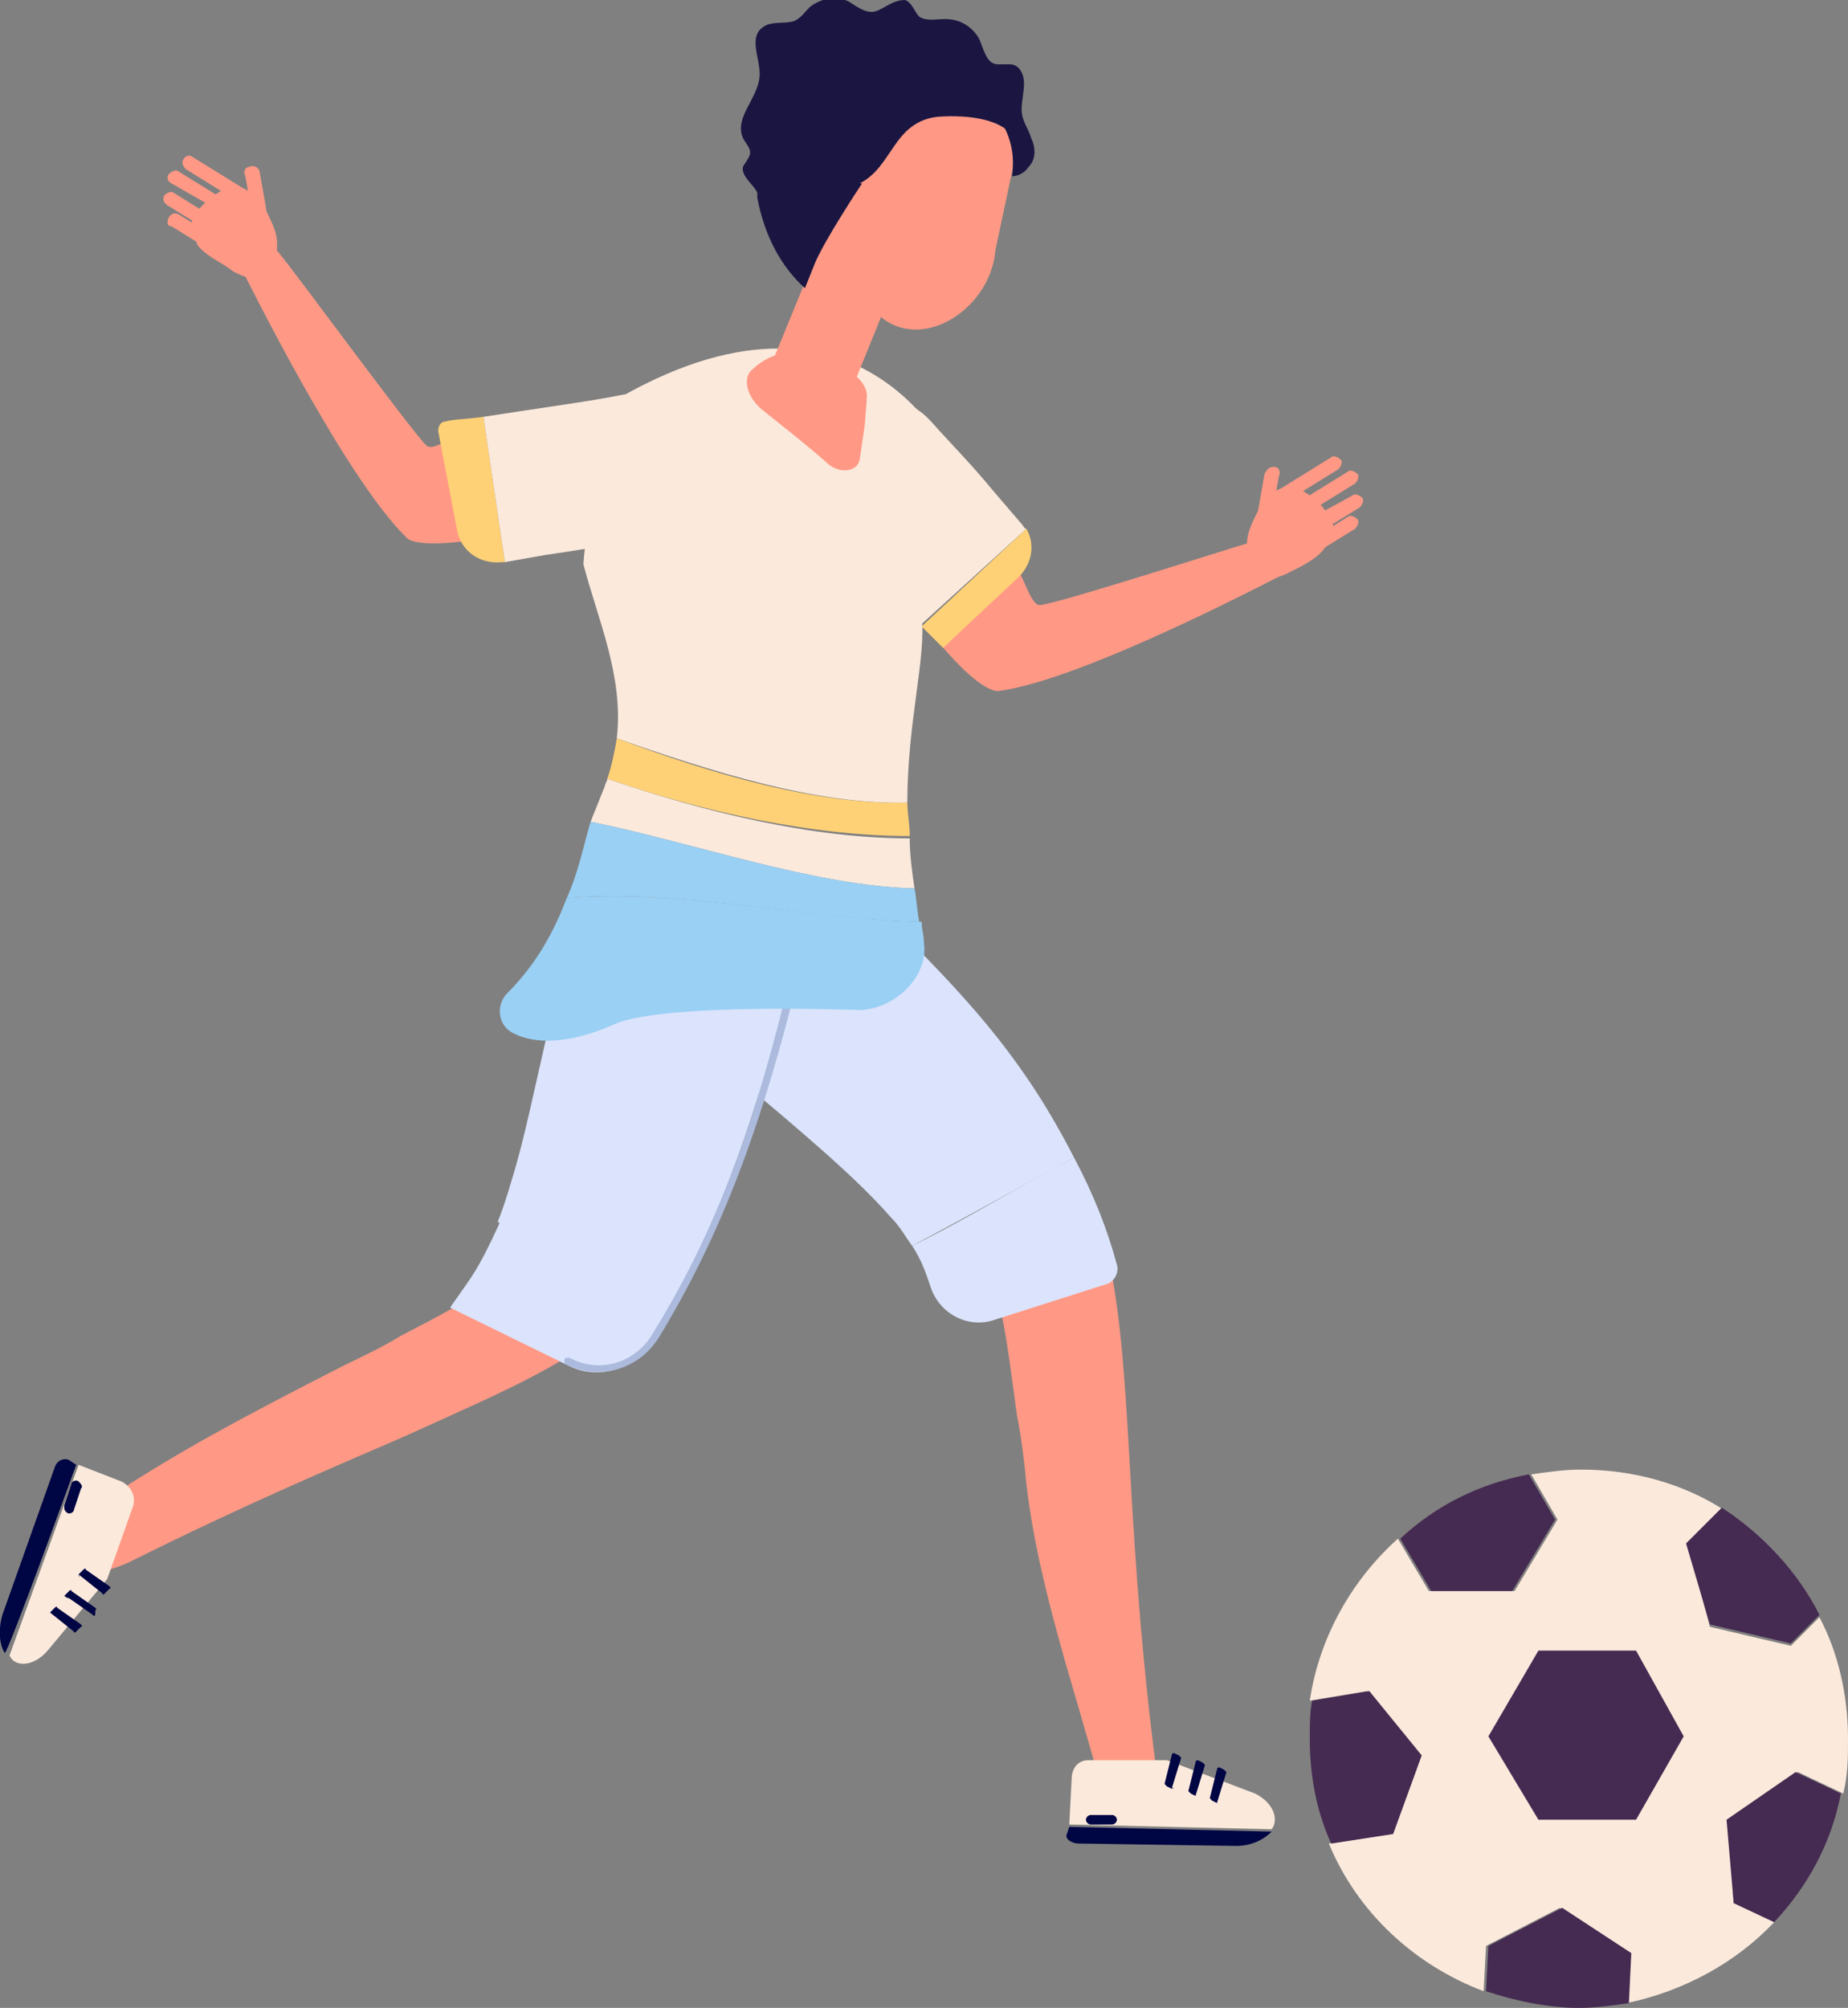 <?xml version="1.0" encoding="utf-8"?>
<!-- Generator: Adobe Illustrator 26.0.1, SVG Export Plug-In . SVG Version: 6.00 Build 0)  -->
<svg version="1.1" id="レイヤー_1" xmlns="http://www.w3.org/2000/svg" xmlns:xlink="http://www.w3.org/1999/xlink" x="0px"
	 y="0px" viewBox="0 0 77.6 84.3" style="enable-background:new 0 0 77.6 84.3;" xml:space="preserve">
<rect x="0" y="0" width="77.6" height="84.3" fill="#808080" stroke="none"/>
<style type="text/css">
	.st0{fill:#FF9985;}
	.st1{fill:#FBE9DC;}
	.st2{fill:#FFD176;}
	.st3{fill:#DBE4FC;}
	.st4{fill:#ABBADD;}
	.st5{fill:#9AD0F4;}
	.st6{fill:#FFFFFF;}
	.st7{fill:#000543;}
	.st8{fill:#452A51;}
	.st9{fill:#1B1641;}
</style>
<g id="a">
</g>
<g id="b">
	<g id="c">
		<g>
			<g>
				<g>
					<path class="st0" d="M53.5,19.6c0.2,0,0.3,0.2,0.2,0.4l-0.3,1.7c0,0.2-0.2,0.3-0.4,0.3s-0.3-0.2-0.2-0.4l0.3-1.7
						C53.2,19.7,53.3,19.6,53.5,19.6z"/>
					<path class="st0" d="M55.7,22.9c0.2-0.2,0.3-0.5,0.3-0.7s-0.1-0.3-0.2-0.5c-0.2-0.4-0.5-0.7-0.8-0.9c-0.3-0.2-0.7-0.5-1.2-0.3
						s-0.8,0.6-1,1c-0.4,0.8-0.5,1.1-0.4,1.8c0.1,0.9,0.7,1.3,1.8,0.7C54.8,23.7,55.4,23.4,55.7,22.9z"/>
					<path class="st0" d="M54.1,21l2.1-1.3c0.1-0.1,0.2-0.3,0.1-0.4c-0.1-0.1-0.3-0.2-0.4-0.1l-2.1,1.3c-0.1,0.1-0.2,0.3-0.1,0.4
						C53.8,21.1,54,21.1,54.1,21z"/>
					<path class="st0" d="M54.8,21.6l2.1-1.3c0.1-0.1,0.2-0.3,0.1-0.4c-0.1-0.1-0.3-0.2-0.4-0.1l-2.1,1.3c-0.1,0.1-0.2,0.3-0.1,0.4
						C54.4,21.6,54.6,21.7,54.8,21.6z"/>
					<path class="st0" d="M55,22.6l2.1-1.3c0.1-0.1,0.2-0.3,0.1-0.4c-0.1-0.1-0.3-0.2-0.4-0.1L54.6,22c-0.1,0.1-0.2,0.3-0.1,0.4
						C54.6,22.6,54.8,22.6,55,22.6z"/>
					<path class="st0" d="M54.8,23.5l2.1-1.3c0.1-0.1,0.2-0.3,0.1-0.4c-0.1-0.1-0.3-0.2-0.4-0.1L54.5,23c-0.1,0.1-0.2,0.3-0.1,0.4
						C54.5,23.5,54.6,23.6,54.8,23.5z"/>
				</g>
				<g>
					<path class="st0" d="M10.5,7c-0.2,0-0.3,0.2-0.2,0.4L10.6,9c0,0.2,0.2,0.3,0.4,0.3s0.3-0.2,0.2-0.4l-0.3-1.7
						C10.9,7.1,10.7,6.9,10.5,7z"/>
					<path class="st0" d="M8.3,10.3C8.2,10,8.1,9.8,8,9.6c0-0.2,0.1-0.3,0.1-0.5C8.4,8.7,8.7,8.4,9,8.2s0.7-0.5,1.2-0.3s0.8,0.6,1,1
						c0.4,0.8,0.5,1.1,0.4,1.8c-0.1,0.9-0.7,1.3-1.8,0.7C9.3,11,8.7,10.8,8.3,10.3z"/>
					<path class="st0" d="M9.9,8.4L7.8,7.1C7.7,7,7.6,6.8,7.7,6.7C7.8,6.5,8,6.5,8.1,6.6l2.1,1.3c0.1,0.1,0.2,0.3,0.1,0.4
						C10.2,8.4,10.1,8.5,9.9,8.4z"/>
					<path class="st0" d="M9.3,8.9L7.2,7.7C7,7.6,7,7.4,7.1,7.3s0.3-0.2,0.4-0.1l2.1,1.3c0.1,0.1,0.2,0.3,0.1,0.4
						C9.6,9,9.4,9,9.3,8.9z"/>
					<path class="st0" d="M9.1,9.9L7,8.6C6.9,8.5,6.8,8.4,6.9,8.2C7,8.1,7.2,8,7.3,8.1l2.1,1.3c0.1,0.1,0.2,0.3,0.1,0.4
						C9.4,9.9,9.2,10,9.1,9.9z"/>
					<path class="st0" d="M9.3,10.8L7.2,9.5C7,9.5,7,9.3,7.1,9.1C7.2,9,7.3,8.9,7.5,9l2.1,1.3c0.1,0.1,0.2,0.3,0.1,0.4
						C9.6,10.9,9.4,10.9,9.3,10.8z"/>
				</g>
				<path class="st0" d="M42,29c3.6-0.5,11.7-4.8,12.5-5.2c0.9-0.5,0.3-0.3,0.3-0.6c0-0.1,0-0.1-0.1-0.2c-0.3-0.3,0.4-0.9-1.3-0.5
					c-1.4,0.4-8.8,2.8-9.7,2.9c-0.4,0.1-0.7-1.2-1-1.5l-0.2-0.3l-3.3,3.1C40.8,28.7,41.7,29.1,42,29L42,29z"/>
				<path class="st0" d="M17.1,22.6C14.5,20.1,10.4,11.8,10,11c-0.4-0.9,0-0.4,0.1-0.7c0-0.1,0.1-0.1,0.2-0.1c0.4-0.1,0.2-1,1.4,0.4
					c0.9,1.1,5.5,7.4,6.2,8.1c0.3,0.3,1.2-0.5,1.7-0.6c0.1,0,0.2,0,0.4-0.1l0.9,4.5C18.3,23,17.3,22.8,17.1,22.6L17.1,22.6z"/>
				<path class="st1" d="M42.9,22l-1.2-1.4c-0.9-1.1-1.8-2-2.6-2.9s-2-1.2-3.1-0.9c-1.2,0.3-2.1,1.2-2.3,2.3
					c-0.2,0.8,0.1,1.6,0.7,2.3c1,1.1,3.3,3.7,4.3,4.8l4.4-4C43,22.2,43,22.1,42.9,22z"/>
				<path class="st2" d="M38.7,26.3l0.3,0.3l0.6,0.6l3.2-3c0.5-0.5,0.7-1.3,0.3-2L38.7,26.3L38.7,26.3z"/>
				<g>
					<path class="st2" d="M18.7,17.7c-0.2,0-0.3,0.2-0.3,0.4l0.8,4.2c0.2,0.9,1,1.4,1.9,1.3h0.1l-0.9-6.1
						C19.6,17.6,19,17.6,18.7,17.7L18.7,17.7z"/>
					<path class="st1" d="M28.4,17.2c-0.6-0.6-1.4-0.8-2.4-0.6c-0.9,0.2-3.8,0.6-5.7,0.9l0.9,6.1l1.7-0.3c1.4-0.2,2.6-0.4,3.9-0.7
						c1.2-0.2,2-1,2.4-2.2C29.4,19.2,29.2,18,28.4,17.2z"/>
				</g>
				<path class="st1" d="M40.2,19.7c0,0-3.8-9.3-14.7-2.7L40.2,19.7z"/>
				<path class="st0" d="M46.5,52.6c0.5,2.2,0.7,4.7,0.9,8.2c0.2,3.4,0.4,7.5,1.1,13.1c0.2,1.7-0.1,2.5-1,2.6
					c-0.8,0.2-0.9-0.1-1.3-1.6c-1.1-4.1-2.6-8.3-3.1-12.6c-0.1-1-0.2-1.9-0.4-2.9c-0.3-2.2-0.5-3.9-0.9-5.3
					C41.8,54,46.6,52.6,46.5,52.6z"/>
				<path class="st3" d="M37.8,39.1l-12.2,1.7c1.8,1.5,3.3,2.8,4.7,3.9c3.6,3,5.7,4.8,7.1,6.4c0.4,0.4,0.6,0.8,0.9,1.2
					c2.1-1.1,4.6-2.5,6.8-3.7C43.1,44.7,41,42.3,37.8,39.1L37.8,39.1z"/>
				<path class="st3" d="M45.1,48.6c-2.3,1.2-4.7,2.7-6.8,3.7c0.4,0.6,0.6,1.2,0.8,1.8c0.4,1.1,1.6,1.7,2.7,1.3l4.7-1.5
					c0.3-0.1,0.5-0.5,0.4-0.8C46.5,51.6,45.9,50.1,45.1,48.6z"/>
				<g>
					<path class="st0" d="M3.8,63.4c3.3-2.3,6.8-4.1,10.5-6c0.8-0.4,1.7-0.8,2.5-1.3c3.3-1.7,5.1-2.8,6.5-4.2l3.7,2.3
						c-0.3,0.3-0.6,0.6-0.8,0.9c-2.1,2.1-4.8,3.2-9.2,5.2c-3,1.3-6.8,2.9-11.6,5.3C4,66.2,3,66.3,2.7,65.7
						C2.4,65.2,2.7,64.1,3.8,63.4L3.8,63.4z"/>
					<path class="st3" d="M23.5,40.9c-0.2,0.9-0.4,1.7-0.5,2.4c-0.6,2.6-1,4.6-1.5,6.2c-0.2,0.7-0.4,1.3-0.6,1.8
						c2.3,1.2,5,2,7.6,2.9c2.2-4.1,3.5-8.4,4.8-13.4L23.5,40.9L23.5,40.9z"/>
					<path class="st3" d="M19.6,53.9l-0.7,1l4.9,2.4c1.3,0.7,2.9,0.2,3.7-1.1c0.4-0.7,0.8-1.3,1.1-2c-2.6-0.9-5.4-1.7-7.6-2.9
						C20.5,52.4,20.1,53.2,19.6,53.9L19.6,53.9z"/>
					<path class="st4" d="M33.2,40.9C31.7,47.3,30,51.8,27.4,56c-0.7,1.2-2.2,1.7-3.5,1c-0.1,0-0.2,0-0.2,0.1s0,0.2,0.1,0.2
						c0.4,0.2,0.9,0.3,1.3,0.3c1,0,2-0.5,2.6-1.5c2.6-4.3,4.3-8.8,5.9-15.4C33.6,40.9,33.2,40.9,33.2,40.9z"/>
				</g>
				<g>
					<path class="st1" d="M25.9,31c4,1.4,8.4,2.8,12.2,2.7c0-3.4,0.8-6.1,0.6-7.8c-0.3-2.6-1.6-4.3-0.9-6.8c-1.3-4-4.5-4.9-7.2-3.5
						c-5.9,1-6.1,8.1-6.1,8.1C25.1,26,26.2,28.4,25.9,31z"/>
					<path class="st2" d="M38.2,35.1c0-0.5-0.1-1-0.1-1.4c-3.8,0.1-8.2-1.2-12.2-2.7c-0.1,0.6-0.2,1.1-0.4,1.7
						C29.6,34.1,34.1,35.1,38.2,35.1C38.2,35.1,38.2,35.1,38.2,35.1L38.2,35.1z"/>
					<path class="st1" d="M38.2,35.2c-4.1,0-8.6-1.1-12.7-2.5c0,0.1-0.1,0.2-0.1,0.3c-0.2,0.5-0.4,1-0.6,1.5
						c4.4,0.9,9.4,2.7,13.6,2.8C38.3,36.6,38.2,35.9,38.2,35.2L38.2,35.2z"/>
					<path class="st5" d="M23.8,37.7c-0.5,1.3-1.2,2.7-2.5,4c-0.5,0.5-0.4,1.4,0.3,1.7c0.8,0.4,2.2,0.5,4.2-0.4
						c1.6-0.7,6.8-0.7,10.1-0.6c1.5,0.1,3.1-1.3,2.9-2.8c0-0.3-0.1-0.6-0.1-0.9C34,38.6,28.6,37.3,23.8,37.7L23.8,37.7z"/>
					<path class="st5" d="M24.8,34.5c-0.3,1-0.5,2.1-1,3.2c4.8-0.4,10.1,0.9,14.8,1c-0.1-0.5-0.1-0.9-0.2-1.4
						C34.2,37.2,29.2,35.4,24.8,34.5L24.8,34.5z"/>
				</g>
				<path class="st0" d="M34.8,19.5C33.9,18.7,33,18,32,17.2c-0.6-0.5-0.8-1.2-0.5-1.6c0.5-0.5,1.2-0.9,2.1-0.8
					c1,0.1,2.9,0.9,2.8,1.9c-0.1,1.2,0,0.6-0.3,2.6C36,19.8,35.3,19.9,34.8,19.5z"/>
				<path class="st6" d="M38,11.5l-0.6-0.3c0,0-0.1-0.1,0-0.1s0.1-0.1,0.1,0l0.6,0.3C38.1,11.4,38.2,11.5,38,11.5
					C38,11.5,38.1,11.6,38,11.5z"/>
				<g>
					<path class="st0" d="M42.2,5.1c-0.4-0.2-1.3-0.6-2.8-0.4c-2.3,0.2-1.8,3-4.3,3.2l-0.8-0.3c-0.6,0-1,0.5-1.1,1.3
						s0.3,1.4,0.9,1.5c0,0.4,0,0.6,0,0.8l-0.4,0.9L32.1,16c1.2,0.3,2.6,0.1,3.4,1l1.5-3.7l0.1,0.1c1.8,1.3,4.5-0.5,4.7-2.9l0.7-3.3
						C42.6,6.5,42.5,5.7,42.2,5.1L42.2,5.1z"/>
				</g>
				<g>
					<g>
						<path class="st1" d="M52.7,75.3L49,73.9h-3.3c-0.4,0-0.7,0.3-0.7,0.8l-0.1,1.9l8.5,0.2C53.7,76.4,53.5,75.7,52.7,75.3
							L52.7,75.3z"/>
						<path class="st7" d="M44.9,76.7L44.8,77c-0.1,0.2,0.2,0.4,0.5,0.4l6.6,0.1c0.7,0,1.2-0.3,1.5-0.6
							C53.4,76.9,44.9,76.7,44.9,76.7z"/>
						<path class="st7" d="M49.2,75.1L49,75l-0.1-0.1l0.3-1.2c0-0.1,0.1-0.1,0.1-0.1l0.2,0.1l0.1,0.1L49.2,75.1
							C49.3,75,49.3,75.1,49.2,75.1z"/>
						<path class="st7" d="M50.2,75.4L50,75.3l-0.1-0.1l0.3-1.2c0-0.1,0.1-0.1,0.1-0.1l0.2,0.1l0.1,0.1L50.2,75.4L50.2,75.4z"/>
						<path class="st7" d="M51.1,75.7l-0.2-0.1l-0.1-0.1l0.3-1.2c0-0.1,0.1-0.1,0.1-0.1l0.2,0.1l0.1,0.1L51.1,75.7
							C51.2,75.7,51.2,75.7,51.1,75.7z"/>
					</g>
					<path class="st7" d="M46.7,76.6h-0.9c-0.1,0-0.2-0.1-0.2-0.2s0.1-0.2,0.2-0.2h0.9c0.1,0,0.2,0.1,0.2,0.2S46.8,76.6,46.7,76.6z"
						/>
				</g>
				<g>
					<g>
						<path class="st1" d="M2,69.3l2.5-3l1.1-3.1c0.1-0.4-0.1-0.8-0.5-1l-1.8-0.7l-2.9,8C0.6,70,1.4,70,2,69.3L2,69.3z"/>
						<path class="st7" d="M3.2,61.5l-0.3-0.2c-0.2-0.1-0.5,0-0.6,0.3l-2.2,6.2c-0.2,0.7-0.1,1.3,0.1,1.6
							C0.3,69.5,3.2,61.5,3.2,61.5z"/>
						<path class="st7" d="M3.3,66.1l0.2-0.2c0,0,0.1-0.1,0.1,0l1,0.7c0,0,0.1,0.1,0,0.1l-0.2,0.2c0,0-0.1,0.1-0.1,0L3.3,66.1
							C3.4,66.3,3.3,66.2,3.3,66.1z"/>
						<path class="st7" d="M2.7,67l0.2-0.2c0,0,0.1-0.1,0.1,0l1,0.7c0,0,0.1,0.1,0,0.1v0.2c0,0-0.1,0.1-0.1,0l-1-0.7
							C2.8,67.1,2.7,67,2.7,67z"/>
						<path class="st7" d="M2.1,67.7l0.2-0.2c0,0,0.1-0.1,0.1,0l1,0.7c0,0,0.1,0.1,0,0.1l-0.2,0.2c0,0-0.1,0.1-0.1,0L2.1,67.7
							C2.1,67.8,2.1,67.8,2.1,67.7z"/>
					</g>
					<path class="st7" d="M2.7,63.2L3,62.3c0-0.1,0.2-0.2,0.3-0.1s0.2,0.2,0.1,0.3l-0.3,0.9c0,0.1-0.2,0.2-0.3,0.1
						S2.7,63.4,2.7,63.2z"/>
				</g>
			</g>
			<g>
				<g>
					<path class="st1" d="M72.6,76.4l2.9-2l1.9,0.9c0.2-0.8,0.2-1.5,0.2-2.3c0-1.8-0.4-3.6-1.2-5.1l-1.2,1.2l-3.4-0.8l-0.9-3.4
						l1.5-1.5c-1.7-1.1-3.8-1.7-6-1.7c-0.7,0-1.4,0.1-2.1,0.2l1.1,1.9l-1.8,3H60l-1.3-2.2c-1.9,1.7-3.3,4.1-3.7,6.8l2.4-0.4l2.2,2.7
						L58.4,77l-2.6,0.4c1.2,2.9,3.6,5.1,6.5,6.2l0.1-1.9l3.1-1.6l2.9,1.9l-0.1,2.1c2.4-0.5,4.6-1.7,6.2-3.4l-1.7-0.8L72.6,76.4
						L72.6,76.4z"/>
					<path class="st8" d="M63.5,66.8l1.8-3l-1.1-1.9c-2.1,0.4-3.9,1.3-5.4,2.7l1.3,2.2L63.5,66.8L63.5,66.8z"/>
					<path class="st8" d="M71.8,68.2l3.4,0.8l1.2-1.2c-0.9-1.8-2.4-3.4-4.1-4.5l-1.5,1.5L71.8,68.2z"/>
					<path class="st8" d="M65.6,80.1l-3.1,1.6l-0.1,1.9c1.2,0.4,2.6,0.7,3.9,0.7c0.7,0,1.4-0.1,2.1-0.2l0.1-2.1L65.6,80.1z"/>
					<path class="st8" d="M75.4,74.4l-2.9,2l0.3,3.5l1.7,0.8c1.4-1.5,2.4-3.3,2.8-5.4L75.4,74.4z"/>
					<path class="st8" d="M59.7,73.7L57.5,71l-2.4,0.4C55,71.9,55,72.4,55,73c0,1.6,0.3,3.1,0.9,4.4l2.6-0.4L59.7,73.7L59.7,73.7z"
						/>
				</g>
				<polygon class="st8" points="68.7,69.3 64.6,69.3 62.5,72.9 64.6,76.4 68.7,76.4 70.7,72.9 				"/>
			</g>
		</g>
	</g>
</g>
<path class="st9" d="M43.3,5.8L43.3,5.8c-0.1-0.4-0.4-0.7-0.4-1.2c0-0.4,0.1-0.7,0.1-1.1s-0.2-0.8-0.6-0.8c-0.2,0-0.3,0-0.5,0
	c-0.5,0-0.6-0.7-0.8-1.1c-0.3-0.5-0.8-0.8-1.4-0.8c-0.4,0-0.8,0.1-1.1-0.1C38.4,0.5,38.3,0.1,38,0c-0.6,0-1,0.5-1.4,0.5
	c-0.3,0-0.6-0.2-0.9-0.4c-0.5-0.3-1.2-0.2-1.7,0.2c-0.2,0.2-0.4,0.5-0.7,0.6c-0.4,0.1-0.9,0-1.2,0.2c-0.7,0.4-0.2,1.3-0.2,2
	c0,1-1.1,1.8-0.7,2.7c0.1,0.2,0.3,0.4,0.3,0.6S31.3,6.8,31.2,7c-0.1,0.4,0.5,0.8,0.6,1.1c0,0.1,0,0.2,0,0.2l0,0c0.3,1.6,1,2.9,2,3.8
	l0.4-1c0.4-1,2-3.4,2-3.4h-0.1c1.4-0.7,1.4-2.6,3.3-2.8c1.5-0.1,2.4,0.2,2.8,0.5c0.3,0.6,0.4,1.3,0.3,2c0.2,0,0.5-0.1,0.7-0.4
	C43.5,6.7,43.5,6.2,43.3,5.8z"/>
</svg>
